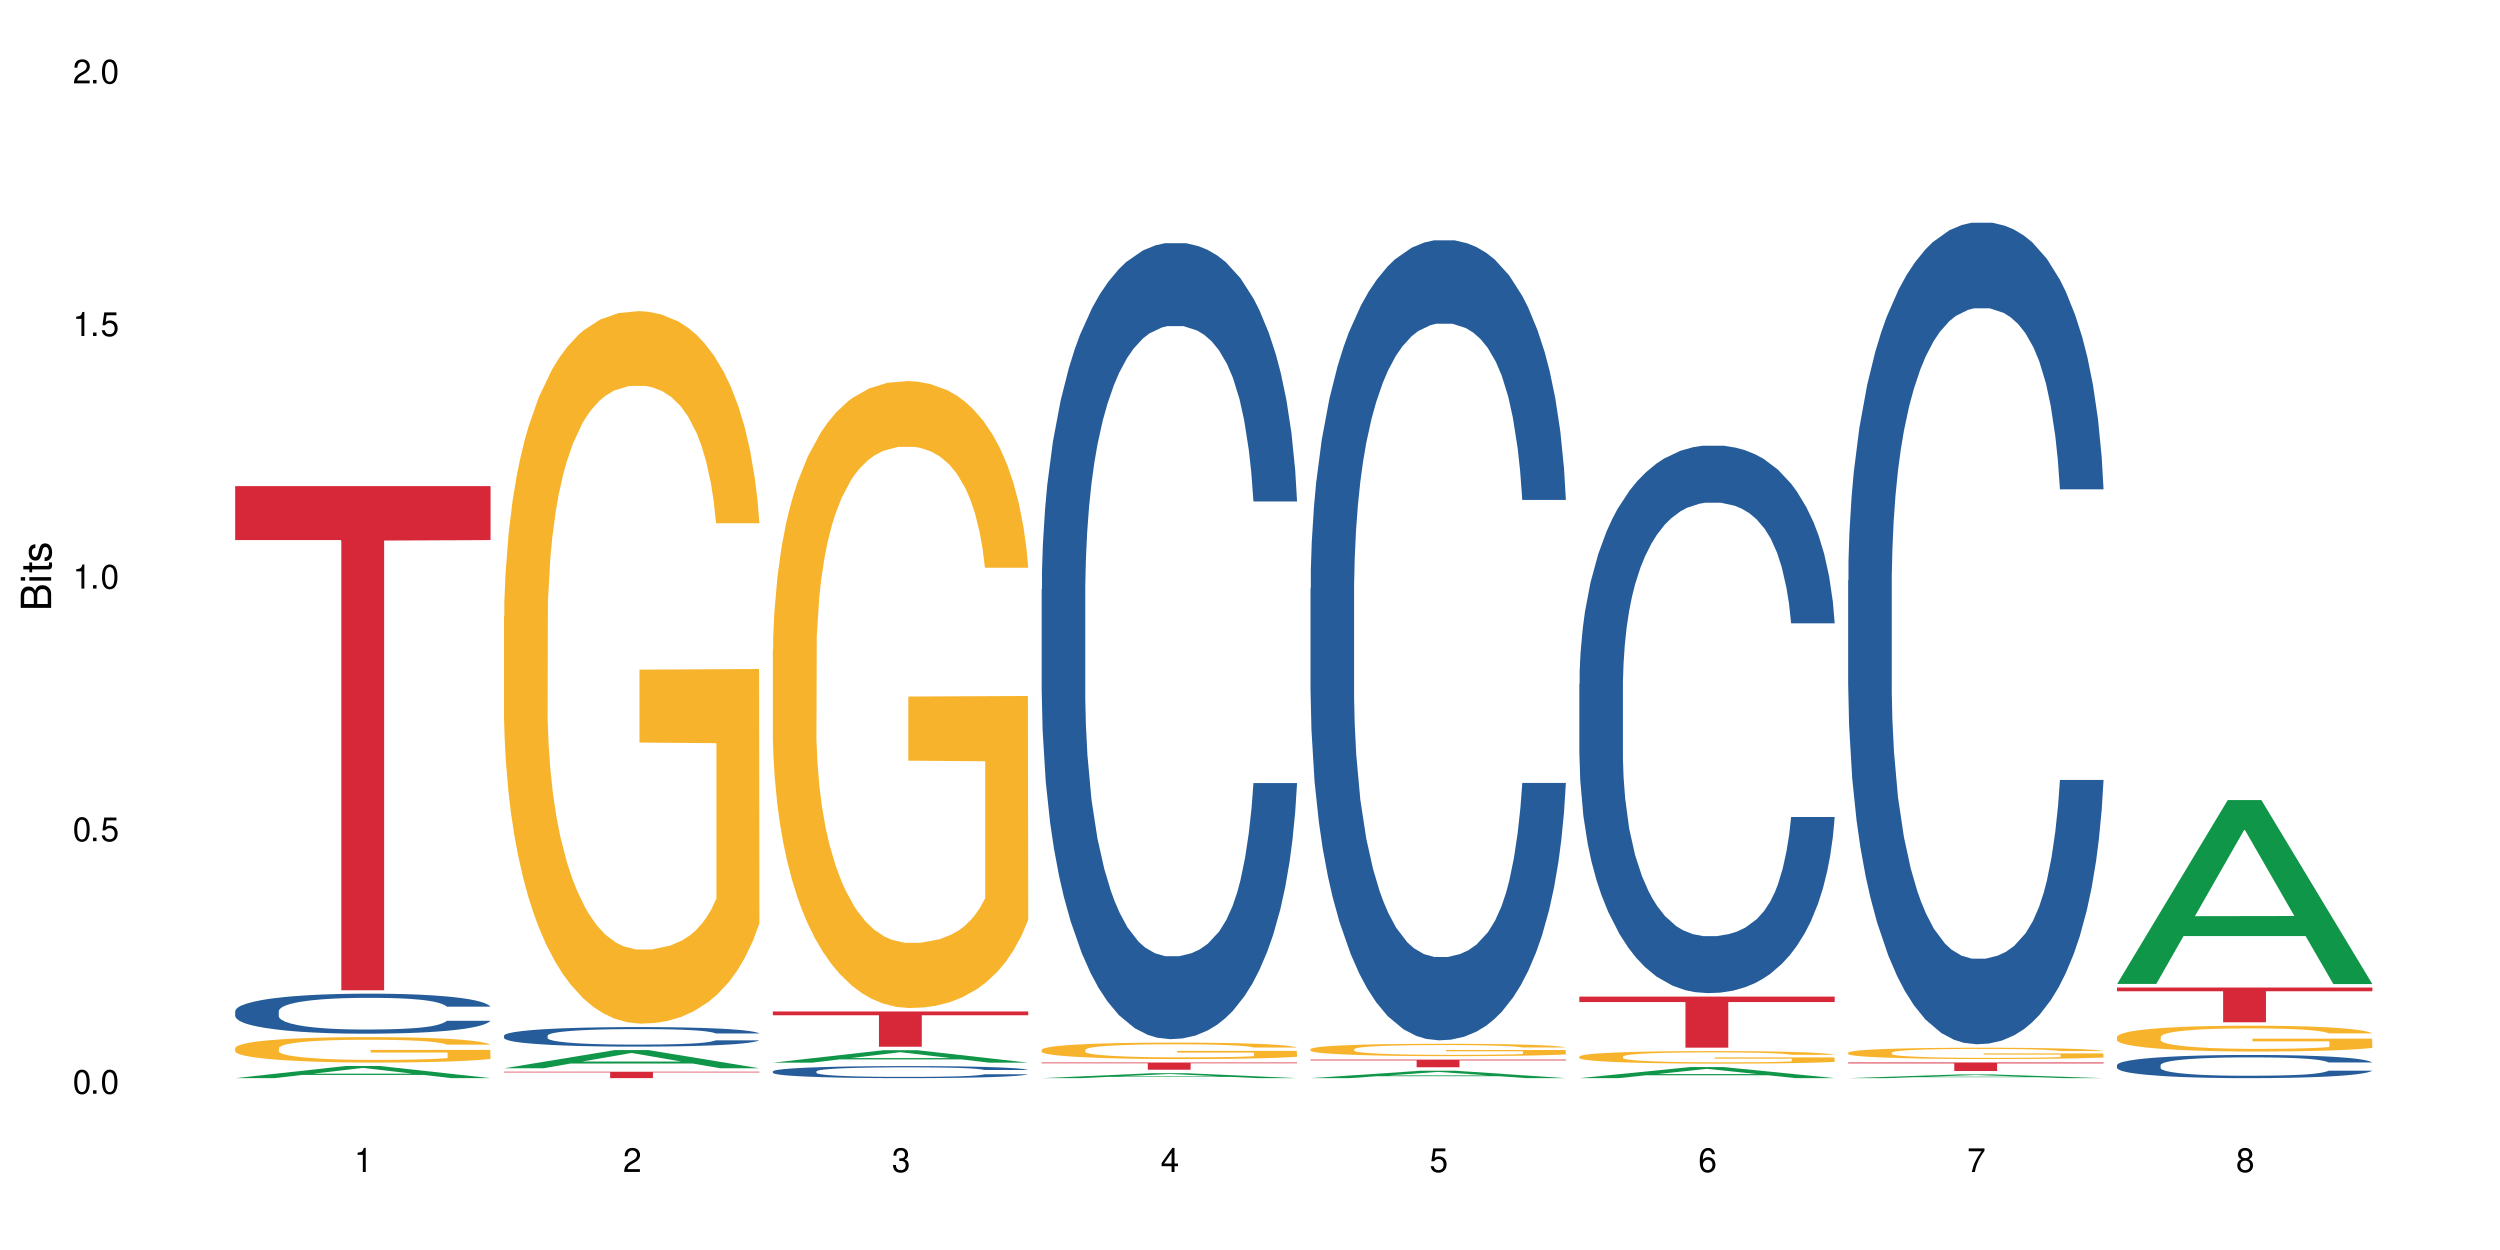 <?xml version="1.0" encoding="UTF-8"?>
<svg xmlns="http://www.w3.org/2000/svg" xmlns:xlink="http://www.w3.org/1999/xlink" width="720" height="360" viewBox="0 0 720 360">
<defs>
<g>
<g id="glyph-0-0">
</g>
<g id="glyph-0-1">
<path d="M 2.641 -6.938 C 2 -6.938 1.422 -6.656 1.078 -6.172 C 0.641 -5.562 0.406 -4.641 0.406 -3.359 C 0.406 -1.016 1.188 0.219 2.641 0.219 C 4.078 0.219 4.859 -1.016 4.859 -3.297 C 4.859 -4.641 4.656 -5.547 4.203 -6.172 C 3.844 -6.656 3.281 -6.938 2.641 -6.938 Z M 2.641 -6.188 C 3.547 -6.188 4 -5.25 4 -3.375 C 4 -1.406 3.562 -0.484 2.625 -0.484 C 1.734 -0.484 1.281 -1.438 1.281 -3.344 C 1.281 -5.25 1.734 -6.188 2.641 -6.188 Z M 2.641 -6.188 "/>
</g>
<g id="glyph-0-2">
<path d="M 1.828 -1 L 0.828 -1 L 0.828 0 L 1.828 0 Z M 1.828 -1 "/>
</g>
<g id="glyph-0-3">
<path d="M 4.562 -6.797 L 1.062 -6.797 L 0.547 -3.094 L 1.328 -3.094 C 1.719 -3.562 2.047 -3.734 2.578 -3.734 C 3.484 -3.734 4.062 -3.109 4.062 -2.094 C 4.062 -1.125 3.484 -0.531 2.578 -0.531 C 1.828 -0.531 1.375 -0.906 1.188 -1.672 L 0.328 -1.672 C 0.453 -1.109 0.547 -0.844 0.75 -0.594 C 1.125 -0.078 1.828 0.219 2.594 0.219 C 3.969 0.219 4.922 -0.781 4.922 -2.219 C 4.922 -3.562 4.031 -4.484 2.719 -4.484 C 2.25 -4.484 1.859 -4.359 1.469 -4.062 L 1.734 -5.969 L 4.562 -5.969 Z M 4.562 -6.797 "/>
</g>
<g id="glyph-0-4">
<path d="M 2.484 -4.938 L 2.484 0 L 3.328 0 L 3.328 -6.938 L 2.766 -6.938 C 2.469 -5.875 2.281 -5.734 0.984 -5.562 L 0.984 -4.938 Z M 2.484 -4.938 "/>
</g>
<g id="glyph-0-5">
<path d="M 4.859 -0.828 L 1.281 -0.828 C 1.359 -1.406 1.672 -1.781 2.5 -2.281 L 3.469 -2.828 C 4.406 -3.344 4.906 -4.062 4.906 -4.906 C 4.906 -5.484 4.672 -6.031 4.266 -6.406 C 3.859 -6.766 3.375 -6.938 2.719 -6.938 C 1.859 -6.938 1.219 -6.625 0.844 -6.031 C 0.609 -5.672 0.5 -5.234 0.484 -4.531 L 1.328 -4.531 C 1.359 -5.016 1.406 -5.281 1.531 -5.516 C 1.75 -5.938 2.188 -6.203 2.703 -6.203 C 3.469 -6.203 4.031 -5.641 4.031 -4.891 C 4.031 -4.344 3.719 -3.859 3.125 -3.516 L 2.234 -3 C 0.812 -2.172 0.406 -1.531 0.328 -0.016 L 4.859 -0.016 Z M 4.859 -0.828 "/>
</g>
<g id="glyph-0-6">
<path d="M 2.125 -3.188 L 2.578 -3.188 C 3.5 -3.188 3.984 -2.766 3.984 -1.922 C 3.984 -1.062 3.469 -0.531 2.594 -0.531 C 1.656 -0.531 1.203 -1 1.156 -2.016 L 0.312 -2.016 C 0.344 -1.453 0.438 -1.094 0.609 -0.781 C 0.953 -0.109 1.625 0.219 2.547 0.219 C 3.953 0.219 4.859 -0.625 4.859 -1.938 C 4.859 -2.828 4.516 -3.297 3.703 -3.594 C 4.344 -3.844 4.656 -4.328 4.656 -5.031 C 4.656 -6.219 3.875 -6.938 2.578 -6.938 C 1.203 -6.938 0.484 -6.172 0.453 -4.703 L 1.297 -4.703 C 1.312 -5.125 1.344 -5.359 1.453 -5.578 C 1.641 -5.969 2.062 -6.203 2.594 -6.203 C 3.344 -6.203 3.797 -5.75 3.797 -5 C 3.797 -4.516 3.609 -4.219 3.25 -4.047 C 3.016 -3.953 2.703 -3.922 2.125 -3.906 Z M 2.125 -3.188 "/>
</g>
<g id="glyph-0-7">
<path d="M 3.141 -1.672 L 3.141 0 L 3.984 0 L 3.984 -1.672 L 4.984 -1.672 L 4.984 -2.438 L 3.984 -2.438 L 3.984 -6.938 L 3.359 -6.938 L 0.266 -2.578 L 0.266 -1.672 Z M 3.141 -2.438 L 1 -2.438 L 3.141 -5.5 Z M 3.141 -2.438 "/>
</g>
<g id="glyph-0-8">
<path d="M 4.781 -5.125 C 4.609 -6.266 3.891 -6.938 2.844 -6.938 C 2.094 -6.938 1.422 -6.578 1.031 -5.953 C 0.594 -5.266 0.406 -4.422 0.406 -3.172 C 0.406 -2 0.578 -1.25 0.984 -0.641 C 1.359 -0.078 1.953 0.219 2.703 0.219 C 3.984 0.219 4.922 -0.75 4.922 -2.094 C 4.922 -3.375 4.062 -4.281 2.844 -4.281 C 2.172 -4.281 1.641 -4.031 1.281 -3.516 C 1.281 -5.234 1.828 -6.188 2.797 -6.188 C 3.391 -6.188 3.797 -5.797 3.938 -5.125 Z M 2.734 -3.531 C 3.547 -3.531 4.062 -2.953 4.062 -2.031 C 4.062 -1.156 3.484 -0.531 2.703 -0.531 C 1.922 -0.531 1.328 -1.188 1.328 -2.078 C 1.328 -2.938 1.906 -3.531 2.734 -3.531 Z M 2.734 -3.531 "/>
</g>
<g id="glyph-0-9">
<path d="M 4.984 -6.797 L 0.438 -6.797 L 0.438 -5.969 L 4.109 -5.969 C 2.5 -3.656 1.828 -2.234 1.328 0 L 2.219 0 C 2.594 -2.172 3.453 -4.047 4.984 -6.094 Z M 4.984 -6.797 "/>
</g>
<g id="glyph-0-10">
<path d="M 3.75 -3.656 C 4.469 -4.094 4.688 -4.438 4.688 -5.078 C 4.688 -6.172 3.844 -6.938 2.641 -6.938 C 1.438 -6.938 0.594 -6.172 0.594 -5.094 C 0.594 -4.438 0.812 -4.094 1.516 -3.656 C 0.734 -3.266 0.359 -2.703 0.359 -1.922 C 0.359 -0.656 1.281 0.219 2.641 0.219 C 3.984 0.219 4.922 -0.656 4.922 -1.922 C 4.922 -2.703 4.531 -3.266 3.75 -3.656 Z M 2.641 -6.188 C 3.359 -6.188 3.812 -5.75 3.812 -5.062 C 3.812 -4.406 3.344 -3.984 2.641 -3.984 C 1.922 -3.984 1.453 -4.406 1.453 -5.078 C 1.453 -5.75 1.922 -6.188 2.641 -6.188 Z M 2.641 -3.266 C 3.484 -3.266 4.062 -2.719 4.062 -1.906 C 4.062 -1.078 3.484 -0.531 2.625 -0.531 C 1.797 -0.531 1.219 -1.094 1.219 -1.906 C 1.219 -2.719 1.781 -3.266 2.641 -3.266 Z M 2.641 -3.266 "/>
</g>
<g id="glyph-1-0">
</g>
<g id="glyph-1-1">
<path d="M 0 -0.953 L 0 -4.891 C 0 -5.719 -0.234 -6.344 -0.734 -6.797 C -1.188 -7.234 -1.812 -7.469 -2.5 -7.469 C -3.547 -7.469 -4.188 -7 -4.625 -5.875 C -4.984 -6.688 -5.625 -7.094 -6.531 -7.094 C -7.172 -7.094 -7.734 -6.859 -8.141 -6.391 C -8.562 -5.922 -8.75 -5.344 -8.75 -4.5 L -8.75 -0.953 Z M -4.984 -2.062 L -7.766 -2.062 L -7.766 -4.219 C -7.766 -4.844 -7.688 -5.203 -7.453 -5.5 C -7.219 -5.812 -6.859 -5.969 -6.375 -5.969 C -5.891 -5.969 -5.531 -5.812 -5.297 -5.5 C -5.062 -5.203 -4.984 -4.844 -4.984 -4.219 Z M -0.984 -2.062 L -4 -2.062 L -4 -4.781 C -4 -5.766 -3.438 -6.359 -2.484 -6.359 C -1.547 -6.359 -0.984 -5.766 -0.984 -4.781 Z M -0.984 -2.062 "/>
</g>
<g id="glyph-1-2">
<path d="M -6.281 -1.797 L -6.281 -0.797 L 0 -0.797 L 0 -1.797 Z M -8.75 -1.797 L -8.75 -0.797 L -7.484 -0.797 L -7.484 -1.797 Z M -8.75 -1.797 "/>
</g>
<g id="glyph-1-3">
<path d="M -6.281 -3.047 L -6.281 -2.016 L -8.016 -2.016 L -8.016 -1.016 L -6.281 -1.016 L -6.281 -0.172 L -5.469 -0.172 L -5.469 -1.016 L -0.719 -1.016 C -0.078 -1.016 0.281 -1.453 0.281 -2.234 C 0.281 -2.5 0.25 -2.719 0.188 -3.047 L -0.641 -3.047 C -0.609 -2.906 -0.594 -2.766 -0.594 -2.562 C -0.594 -2.141 -0.719 -2.016 -1.156 -2.016 L -5.469 -2.016 L -5.469 -3.047 Z M -6.281 -3.047 "/>
</g>
<g id="glyph-1-4">
<path d="M -4.531 -5.25 C -5.766 -5.25 -6.469 -4.422 -6.469 -2.969 C -6.469 -1.516 -5.719 -0.562 -4.547 -0.562 C -3.562 -0.562 -3.094 -1.062 -2.734 -2.562 L -2.516 -3.484 C -2.344 -4.188 -2.094 -4.469 -1.641 -4.469 C -1.047 -4.469 -0.641 -3.875 -0.641 -3 C -0.641 -2.453 -0.797 -2 -1.062 -1.75 C -1.25 -1.594 -1.422 -1.531 -1.875 -1.469 L -1.875 -0.406 C -0.422 -0.453 0.281 -1.266 0.281 -2.922 C 0.281 -4.5 -0.5 -5.516 -1.719 -5.516 C -2.656 -5.516 -3.172 -4.984 -3.469 -3.734 L -3.703 -2.766 C -3.891 -1.953 -4.156 -1.609 -4.594 -1.609 C -5.188 -1.609 -5.547 -2.125 -5.547 -2.938 C -5.547 -3.75 -5.203 -4.172 -4.531 -4.203 Z M -4.531 -5.25 "/>
</g>
</g>
</defs>
<rect x="-72" y="-36" width="864" height="432" fill="rgb(100%, 100%, 100%)" fill-opacity="1"/>
<path fill-rule="nonzero" fill="rgb(6.275%, 58.824%, 28.235%)" fill-opacity="1" d="M 67.73 310.504 L 67.809 310.5 L 99.637 307 L 109.301 307 L 141.281 310.508 L 130.047 310.508 L 122.031 309.59 L 86.906 309.59 L 79.047 310.504 L 67.73 310.504 L 90.285 309.215 L 118.809 309.211 L 104.586 307.574 L 104.43 307.57 L 104.27 307.582 L 90.207 309.211 L 90.285 309.215 Z M 67.73 310.504 "/>
<path fill-rule="nonzero" fill="rgb(14.51%, 36.078%, 60%)" fill-opacity="1" d="M 67.73 291.195 L 67.82 291.184 L 67.82 290.93 L 68.09 290.531 L 68.719 290.027 L 69.344 289.68 L 70.961 289.059 L 73.203 288.457 L 75.535 287.992 L 77.238 287.719 L 78.766 287.508 L 82.262 287.121 L 84.504 286.922 L 86.926 286.742 L 89.887 286.562 L 92.039 286.457 L 96.883 286.289 L 100.469 286.215 L 103.25 286.184 L 109.262 286.184 L 112.848 286.227 L 115.449 286.277 L 118.32 286.363 L 120.742 286.457 L 124.957 286.688 L 128.727 286.984 L 130.43 287.152 L 133.121 287.477 L 135.184 287.793 L 136.617 288.066 L 138.234 288.457 L 139.668 288.93 L 140.746 289.469 L 141.281 289.922 L 128.727 289.922 L 128.098 289.5 L 127.379 289.172 L 126.035 288.742 L 124.688 288.438 L 122.805 288.129 L 121.102 287.93 L 118.77 287.73 L 116.707 287.605 L 114.555 287.508 L 112.488 287.445 L 108.543 287.383 L 103.969 287.383 L 102.266 287.406 L 98.766 287.488 L 96.883 287.562 L 94.191 287.711 L 92.309 287.848 L 90.066 288.059 L 88.539 288.234 L 86.656 288.508 L 85.312 288.75 L 83.785 289.098 L 82.891 289.363 L 82.082 289.656 L 81.363 290.004 L 80.828 290.371 L 80.469 290.762 L 80.289 291.141 L 80.289 292.773 L 80.469 293.152 L 80.918 293.594 L 82.082 294.234 L 83.785 294.793 L 85.762 295.234 L 87.645 295.551 L 88.719 295.699 L 90.156 295.867 L 92.398 296.078 L 95.629 296.289 L 97.512 296.371 L 100.383 296.457 L 103.34 296.5 L 107.289 296.5 L 110.785 296.457 L 113.117 296.402 L 115.539 296.32 L 118.859 296.141 L 120.922 295.973 L 122.715 295.773 L 124.062 295.574 L 124.957 295.402 L 126.305 295.078 L 127.379 294.719 L 128.188 294.352 L 128.727 293.992 L 141.281 293.992 L 140.746 294.414 L 139.938 294.824 L 139.129 295.129 L 137.875 295.5 L 136.441 295.824 L 134.375 296.195 L 132.672 296.438 L 130.43 296.699 L 128.367 296.898 L 126.125 297.078 L 122.805 297.289 L 120.652 297.395 L 118.32 297.488 L 115.539 297.574 L 112.043 297.645 L 108.273 297.688 L 104.777 297.699 L 101.008 297.68 L 98.227 297.637 L 94.551 297.543 L 89.977 297.352 L 86.656 297.152 L 84.055 296.953 L 81.812 296.742 L 79.301 296.457 L 76.074 295.992 L 74.098 295.637 L 72.754 295.34 L 71.23 294.93 L 70.152 294.562 L 68.898 293.973 L 68 293.227 L 67.73 292.645 Z M 67.73 291.195 "/>
<path fill-rule="nonzero" fill="rgb(96.863%, 70.196%, 16.863%)" fill-opacity="1" d="M 67.73 301.824 L 67.82 301.816 L 67.82 301.684 L 68.18 301.383 L 69.078 300.969 L 70.242 300.629 L 71.5 300.359 L 72.305 300.219 L 73.652 300.02 L 74.816 299.871 L 77.777 299.57 L 81.543 299.289 L 83.609 299.168 L 85.941 299.055 L 89.258 298.93 L 90.785 298.883 L 95.449 298.773 L 100.738 298.707 L 106.57 298.688 L 109.262 298.695 L 112.938 298.723 L 117.961 298.797 L 120.832 298.863 L 123.074 298.93 L 125.406 299.016 L 128.277 299.148 L 130.969 299.309 L 133.121 299.473 L 135.273 299.672 L 137.066 299.887 L 138.594 300.121 L 139.938 300.402 L 140.746 300.633 L 141.281 300.867 L 128.816 300.867 L 128.098 300.633 L 127.289 300.453 L 125.945 300.234 L 124.598 300.074 L 123.254 299.945 L 120.742 299.773 L 118.59 299.664 L 115.898 299.57 L 113.297 299.512 L 110.336 299.473 L 108.543 299.457 L 103.789 299.457 L 99.484 299.504 L 96.973 299.559 L 95.18 299.609 L 92.668 299.711 L 91.141 299.793 L 90.246 299.844 L 87.555 300.051 L 85.762 300.238 L 84.773 300.367 L 83.52 300.566 L 82.621 300.75 L 81.633 301.016 L 81.098 301.215 L 80.379 301.672 L 80.289 302.875 L 80.559 303.129 L 81.098 303.402 L 81.812 303.645 L 82.891 303.898 L 83.965 304.094 L 85.852 304.352 L 87.465 304.527 L 88.719 304.641 L 91.141 304.82 L 92.129 304.883 L 94.461 305 L 96.883 305.094 L 99.844 305.176 L 102.086 305.215 L 105.672 305.25 L 110.246 305.25 L 115.629 305.207 L 119.039 305.156 L 121.371 305.102 L 122.895 305.055 L 124.777 304.98 L 126.125 304.914 L 127.379 304.84 L 128.906 304.727 L 128.906 303.129 L 106.75 303.121 L 106.75 302.375 L 141.195 302.367 L 141.281 304.98 L 139.398 305.16 L 137.066 305.336 L 134.824 305.469 L 132.492 305.582 L 129.176 305.711 L 126.484 305.789 L 122.355 305.883 L 118.59 305.945 L 114.645 305.984 L 111.145 306.004 L 107.02 306.012 L 103.34 306 L 99.395 305.957 L 96.254 305.906 L 93.383 305.836 L 90.516 305.75 L 86.926 305.609 L 84.594 305.496 L 82.172 305.355 L 79.75 305.188 L 77.598 305.008 L 76.164 304.867 L 74.727 304.707 L 73.203 304.508 L 71.766 304.281 L 70.691 304.07 L 69.703 303.84 L 68.988 303.617 L 68.27 303.316 L 67.91 303.074 L 67.73 302.867 Z M 67.73 301.824 "/>
<path fill-rule="nonzero" fill="rgb(83.922%, 15.686%, 22.353%)" fill-opacity="1" d="M 67.73 140 L 141.281 140 L 141.281 155.543 L 110.629 155.68 L 110.629 285.195 L 98.297 285.195 L 98.297 155.816 L 98.117 155.543 L 67.73 155.543 Z M 67.73 140 "/>
<path fill-rule="nonzero" fill="rgb(6.275%, 58.824%, 28.235%)" fill-opacity="1" d="M 145.156 307.664 L 145.234 307.66 L 177.059 302.418 L 186.723 302.418 L 218.707 307.668 L 207.469 307.668 L 199.453 306.297 L 164.328 306.297 L 156.469 307.664 L 145.156 307.664 L 167.707 305.73 L 196.23 305.727 L 182.008 303.277 L 181.852 303.27 L 181.695 303.285 L 167.629 305.727 L 167.707 305.73 Z M 145.156 307.664 "/>
<path fill-rule="nonzero" fill="rgb(14.51%, 36.078%, 60%)" fill-opacity="1" d="M 145.156 298.25 L 145.242 298.246 L 145.242 298.121 L 145.512 297.926 L 146.141 297.68 L 146.77 297.508 L 148.383 297.207 L 150.625 296.914 L 152.957 296.688 L 154.664 296.555 L 156.188 296.449 L 159.684 296.262 L 161.93 296.16 L 164.352 296.074 L 167.309 295.988 L 169.461 295.938 L 174.305 295.852 L 177.895 295.816 L 180.676 295.801 L 186.684 295.801 L 190.273 295.824 L 192.875 295.848 L 195.742 295.891 L 198.164 295.938 L 202.383 296.051 L 206.148 296.191 L 207.852 296.273 L 210.543 296.434 L 212.605 296.59 L 214.043 296.723 L 215.656 296.914 L 217.094 297.145 L 218.168 297.406 L 218.707 297.629 L 206.148 297.629 L 205.52 297.422 L 204.805 297.262 L 203.457 297.051 L 202.113 296.902 L 200.23 296.754 L 198.523 296.656 L 196.191 296.559 L 194.129 296.496 L 191.977 296.449 L 189.914 296.418 L 185.969 296.387 L 181.391 296.387 L 179.688 296.398 L 176.191 296.441 L 174.305 296.477 L 171.613 296.547 L 169.73 296.613 L 167.488 296.719 L 165.965 296.805 L 164.082 296.938 L 162.734 297.059 L 161.211 297.227 L 160.312 297.355 L 159.508 297.5 L 158.789 297.668 L 158.25 297.848 L 157.891 298.039 L 157.711 298.223 L 157.711 299.023 L 157.891 299.207 L 158.34 299.422 L 159.508 299.738 L 161.211 300.008 L 163.184 300.227 L 165.066 300.379 L 166.145 300.453 L 167.578 300.535 L 169.82 300.637 L 173.051 300.738 L 174.934 300.781 L 177.805 300.82 L 180.766 300.844 L 184.711 300.844 L 188.211 300.82 L 190.543 300.797 L 192.965 300.754 L 196.281 300.668 L 198.344 300.586 L 200.141 300.488 L 201.484 300.391 L 202.383 300.309 L 203.727 300.148 L 204.805 299.973 L 205.609 299.793 L 206.148 299.617 L 218.707 299.617 L 218.168 299.824 L 217.359 300.023 L 216.555 300.176 L 215.297 300.355 L 213.863 300.512 L 211.801 300.695 L 210.094 300.812 L 207.852 300.941 L 205.789 301.039 L 203.547 301.125 L 200.23 301.227 L 198.074 301.281 L 195.742 301.324 L 192.965 301.367 L 189.465 301.402 L 185.699 301.426 L 182.199 301.43 L 178.434 301.418 L 175.652 301.398 L 171.973 301.352 L 167.398 301.258 L 164.082 301.16 L 161.48 301.062 L 159.238 300.961 L 156.727 300.82 L 153.496 300.598 L 151.523 300.422 L 150.176 300.277 L 148.652 300.078 L 147.574 299.895 L 146.32 299.609 L 145.422 299.242 L 145.156 298.961 Z M 145.156 298.25 "/>
<path fill-rule="nonzero" fill="rgb(96.863%, 70.196%, 16.863%)" fill-opacity="1" d="M 145.156 177.492 L 145.242 177.305 L 145.242 173.559 L 145.602 165.125 L 146.5 153.504 L 147.664 143.945 L 148.922 136.449 L 149.73 132.516 L 151.074 126.891 L 152.242 122.77 L 155.199 114.336 L 158.969 106.465 L 161.031 103.09 L 163.363 99.902 L 166.684 96.344 L 168.207 95.031 L 172.871 92.031 L 178.164 90.16 L 183.992 89.598 L 186.684 89.785 L 190.363 90.535 L 195.387 92.594 L 198.254 94.469 L 200.496 96.344 L 202.828 98.781 L 205.699 102.527 L 208.391 107.027 L 210.543 111.523 L 212.695 117.145 L 214.492 123.145 L 216.016 129.703 L 217.359 137.574 L 218.168 144.133 L 218.707 150.691 L 206.238 150.691 L 205.52 144.133 L 204.715 139.074 L 203.367 132.891 L 202.023 128.391 L 200.676 124.828 L 198.164 119.957 L 196.012 116.957 L 193.32 114.336 L 190.723 112.648 L 187.762 111.523 L 185.969 111.148 L 181.211 111.148 L 176.906 112.461 L 174.395 113.961 L 172.602 115.461 L 170.09 118.27 L 168.566 120.52 L 167.668 122.02 L 164.977 127.828 L 163.184 133.074 L 162.195 136.637 L 160.941 142.258 L 160.043 147.32 L 159.059 154.816 L 158.52 160.438 L 157.801 173.184 L 157.711 206.918 L 157.98 214.039 L 158.52 221.723 L 159.238 228.469 L 160.312 235.59 L 161.391 241.027 L 163.273 248.336 L 164.887 253.207 L 166.145 256.395 L 168.566 261.453 L 169.551 263.141 L 171.883 266.512 L 174.305 269.137 L 177.266 271.387 L 179.508 272.512 L 183.098 273.449 L 187.672 273.449 L 193.055 272.324 L 196.461 270.824 L 198.793 269.324 L 200.32 268.012 L 202.203 265.953 L 203.547 264.078 L 204.805 262.016 L 206.328 258.828 L 206.328 214.039 L 184.172 213.852 L 184.172 192.859 L 218.617 192.672 L 218.707 265.953 L 216.824 271.012 L 214.492 275.883 L 212.25 279.633 L 209.918 282.816 L 206.598 286.379 L 203.906 288.629 L 199.781 291.25 L 196.012 292.938 L 192.066 294.062 L 188.566 294.625 L 184.441 294.812 L 180.766 294.438 L 176.816 293.312 L 173.68 291.812 L 170.809 289.941 L 167.938 287.504 L 164.352 283.566 L 162.016 280.383 L 159.594 276.445 L 157.172 271.762 L 155.02 266.699 L 153.586 262.766 L 152.152 258.266 L 150.625 252.645 L 149.191 246.273 L 148.113 240.465 L 147.129 233.902 L 146.41 227.719 L 145.691 219.285 L 145.332 212.539 L 145.156 206.73 Z M 145.156 177.492 "/>
<path fill-rule="nonzero" fill="rgb(83.922%, 15.686%, 22.353%)" fill-opacity="1" d="M 145.156 308.66 L 218.707 308.66 L 218.707 308.855 L 188.051 308.859 L 188.051 310.508 L 175.719 310.508 L 175.719 308.859 L 175.539 308.855 L 145.156 308.855 Z M 145.156 308.66 "/>
<path fill-rule="nonzero" fill="rgb(6.275%, 58.824%, 28.235%)" fill-opacity="1" d="M 222.578 306.043 L 222.656 306.039 L 254.48 302.457 L 264.148 302.457 L 296.129 306.047 L 284.895 306.047 L 276.879 305.109 L 241.75 305.109 L 233.895 306.043 L 222.578 306.043 L 245.129 304.723 L 273.656 304.719 L 259.434 303.043 L 259.273 303.039 L 259.117 303.051 L 245.051 304.719 L 245.129 304.723 Z M 222.578 306.043 "/>
<path fill-rule="nonzero" fill="rgb(14.51%, 36.078%, 60%)" fill-opacity="1" d="M 222.578 308.547 L 222.668 308.543 L 222.668 308.465 L 222.938 308.344 L 223.562 308.191 L 224.191 308.09 L 225.809 307.902 L 228.051 307.719 L 230.383 307.582 L 232.086 307.496 L 233.609 307.434 L 237.109 307.316 L 239.352 307.258 L 241.773 307.203 L 244.734 307.148 L 246.887 307.117 L 251.73 307.066 L 255.316 307.043 L 258.098 307.035 L 264.109 307.035 L 267.695 307.047 L 270.297 307.062 L 273.168 307.09 L 275.59 307.117 L 279.805 307.188 L 283.57 307.277 L 285.277 307.328 L 287.969 307.426 L 290.031 307.52 L 291.465 307.602 L 293.082 307.719 L 294.516 307.863 L 295.59 308.023 L 296.129 308.16 L 283.57 308.16 L 282.945 308.035 L 282.227 307.938 L 280.883 307.805 L 279.535 307.715 L 277.652 307.621 L 275.949 307.562 L 273.617 307.5 L 271.551 307.461 L 269.398 307.434 L 267.336 307.414 L 263.391 307.395 L 258.816 307.395 L 257.109 307.402 L 253.613 307.43 L 251.73 307.449 L 249.039 307.496 L 247.156 307.535 L 244.914 307.598 L 243.387 307.652 L 241.504 307.734 L 240.16 307.809 L 238.633 307.914 L 237.738 307.992 L 236.93 308.082 L 236.211 308.188 L 235.672 308.297 L 235.316 308.414 L 235.137 308.531 L 235.137 309.02 L 235.316 309.137 L 235.762 309.27 L 236.93 309.461 L 238.633 309.629 L 240.605 309.766 L 242.492 309.859 L 243.566 309.902 L 245.004 309.953 L 247.246 310.02 L 250.473 310.082 L 252.355 310.105 L 255.227 310.133 L 258.188 310.145 L 262.133 310.145 L 265.633 310.133 L 267.965 310.117 L 270.387 310.09 L 273.707 310.039 L 275.77 309.988 L 277.562 309.926 L 278.906 309.867 L 279.805 309.816 L 281.148 309.715 L 282.227 309.609 L 283.035 309.496 L 283.57 309.391 L 296.129 309.391 L 295.59 309.516 L 294.785 309.641 L 293.977 309.734 L 292.723 309.844 L 291.285 309.941 L 289.223 310.055 L 287.52 310.125 L 285.277 310.207 L 283.215 310.266 L 280.973 310.32 L 277.652 310.383 L 275.5 310.414 L 273.168 310.445 L 270.387 310.469 L 266.887 310.492 L 263.121 310.504 L 259.621 310.508 L 255.855 310.5 L 253.074 310.488 L 249.398 310.461 L 244.824 310.402 L 241.504 310.344 L 238.902 310.281 L 236.66 310.219 L 234.148 310.133 L 230.918 309.992 L 228.945 309.887 L 227.602 309.797 L 226.074 309.672 L 225 309.562 L 223.742 309.383 L 222.848 309.156 L 222.578 308.984 Z M 222.578 308.547 "/>
<path fill-rule="nonzero" fill="rgb(96.863%, 70.196%, 16.863%)" fill-opacity="1" d="M 222.578 187.082 L 222.668 186.918 L 222.668 183.621 L 223.027 176.199 L 223.922 165.973 L 225.09 157.562 L 226.344 150.969 L 227.152 147.504 L 228.496 142.555 L 229.664 138.93 L 232.625 131.508 L 236.391 124.582 L 238.453 121.613 L 240.785 118.809 L 244.105 115.676 L 245.629 114.52 L 250.293 111.883 L 255.586 110.234 L 261.418 109.738 L 264.109 109.902 L 267.785 110.562 L 272.809 112.375 L 275.68 114.027 L 277.922 115.676 L 280.254 117.82 L 283.125 121.117 L 285.816 125.074 L 287.969 129.031 L 290.121 133.98 L 291.914 139.258 L 293.438 145.031 L 294.785 151.957 L 295.59 157.73 L 296.129 163.5 L 283.66 163.5 L 282.945 157.73 L 282.137 153.277 L 280.793 147.832 L 279.445 143.875 L 278.102 140.742 L 275.59 136.453 L 273.438 133.816 L 270.746 131.508 L 268.145 130.023 L 265.184 129.031 L 263.391 128.703 L 258.637 128.703 L 254.332 129.859 L 251.82 131.176 L 250.023 132.496 L 247.512 134.969 L 245.988 136.949 L 245.094 138.27 L 242.402 143.383 L 240.605 148 L 239.621 151.133 L 238.363 156.078 L 237.469 160.531 L 236.48 167.129 L 235.941 172.078 L 235.227 183.289 L 235.137 212.977 L 235.406 219.242 L 235.941 226.004 L 236.66 231.941 L 237.738 238.207 L 238.812 242.988 L 240.695 249.422 L 242.312 253.711 L 243.566 256.512 L 245.988 260.965 L 246.977 262.449 L 249.309 265.418 L 251.73 267.727 L 254.691 269.707 L 256.934 270.695 L 260.52 271.52 L 265.094 271.52 L 270.477 270.531 L 273.887 269.211 L 276.219 267.891 L 277.742 266.738 L 279.625 264.926 L 280.973 263.273 L 282.227 261.461 L 283.75 258.656 L 283.75 219.242 L 261.598 219.078 L 261.598 200.605 L 296.039 200.441 L 296.129 264.926 L 294.246 269.375 L 291.914 273.664 L 289.672 276.965 L 287.34 279.766 L 284.02 282.898 L 281.328 284.879 L 277.203 287.188 L 273.438 288.672 L 269.488 289.66 L 265.992 290.156 L 261.867 290.32 L 258.188 289.992 L 254.242 289 L 251.102 287.684 L 248.23 286.035 L 245.359 283.891 L 241.773 280.426 L 239.441 277.621 L 237.02 274.16 L 234.598 270.035 L 232.445 265.582 L 231.008 262.121 L 229.574 258.164 L 228.051 253.215 L 226.613 247.609 L 225.539 242.496 L 224.551 236.723 L 223.832 231.281 L 223.117 223.859 L 222.758 217.922 L 222.578 212.812 Z M 222.578 187.082 "/>
<path fill-rule="nonzero" fill="rgb(83.922%, 15.686%, 22.353%)" fill-opacity="1" d="M 222.578 291.309 L 296.129 291.309 L 296.129 292.398 L 265.477 292.406 L 265.477 301.469 L 253.141 301.469 L 253.141 292.418 L 252.965 292.398 L 222.578 292.398 Z M 222.578 291.309 "/>
<path fill-rule="nonzero" fill="rgb(6.275%, 58.824%, 28.235%)" fill-opacity="1" d="M 300 310.504 L 300.078 310.504 L 331.906 309.074 L 341.57 309.074 L 373.555 310.508 L 362.316 310.508 L 354.301 310.133 L 319.176 310.133 L 311.316 310.504 L 300 310.504 L 322.555 309.977 L 351.078 309.977 L 336.855 309.309 L 336.699 309.305 L 336.543 309.309 L 322.477 309.977 L 322.555 309.977 Z M 300 310.504 "/>
<path fill-rule="nonzero" fill="rgb(14.51%, 36.078%, 60%)" fill-opacity="1" d="M 300 169.781 L 300.09 169.57 L 300.09 164.543 L 300.359 156.578 L 300.988 146.52 L 301.617 139.605 L 303.23 127.242 L 305.473 115.297 L 307.805 106.078 L 309.508 100.629 L 311.035 96.438 L 314.531 88.684 L 316.773 84.703 L 319.195 81.141 L 322.156 77.578 L 324.309 75.484 L 329.152 72.129 L 332.742 70.664 L 335.52 70.035 L 341.531 70.035 L 345.117 70.875 L 347.719 71.922 L 350.59 73.598 L 353.012 75.484 L 357.227 80.094 L 360.996 85.961 L 362.699 89.312 L 365.391 95.809 L 367.453 102.098 L 368.891 107.543 L 370.504 115.297 L 371.938 124.727 L 373.016 135.414 L 373.555 144.426 L 360.996 144.426 L 360.367 136.043 L 359.648 129.547 L 358.305 120.957 L 356.961 114.879 L 355.074 108.801 L 353.371 104.82 L 351.039 100.84 L 348.977 98.324 L 346.824 96.438 L 344.762 95.18 L 340.812 93.922 L 336.238 93.922 L 334.535 94.344 L 331.035 96.02 L 329.152 97.484 L 326.461 100.418 L 324.578 103.145 L 322.336 107.336 L 320.812 110.898 L 318.926 116.344 L 317.582 121.164 L 316.059 128.078 L 315.16 133.32 L 314.352 139.188 L 313.637 146.102 L 313.098 153.434 L 312.738 161.188 L 312.559 168.73 L 312.559 201.211 L 312.738 208.758 L 313.188 217.559 L 314.352 230.34 L 316.059 241.445 L 318.031 250.246 L 319.914 256.531 L 320.992 259.465 L 322.426 262.82 L 324.668 267.012 L 327.898 271.203 L 329.781 272.879 L 332.652 274.555 L 335.609 275.391 L 339.559 275.391 L 343.055 274.555 L 345.387 273.508 L 347.809 271.832 L 351.129 268.27 L 353.191 264.914 L 354.984 260.934 L 356.332 256.953 L 357.227 253.598 L 358.574 247.102 L 359.648 239.98 L 360.457 232.645 L 360.996 225.52 L 373.555 225.52 L 373.016 233.902 L 372.207 242.074 L 371.402 248.152 L 370.145 255.484 L 368.711 261.98 L 366.645 269.316 L 364.941 274.137 L 362.699 279.375 L 360.637 283.355 L 358.395 286.918 L 355.074 291.109 L 352.922 293.203 L 350.59 295.09 L 347.809 296.766 L 344.312 298.234 L 340.543 299.07 L 337.047 299.281 L 333.277 298.863 L 330.5 298.023 L 326.82 296.137 L 322.246 292.367 L 318.926 288.383 L 316.324 284.402 L 314.082 280.211 L 311.57 274.555 L 308.344 265.336 L 306.371 258.211 L 305.023 252.344 L 303.5 244.168 L 302.422 236.836 L 301.168 225.102 L 300.27 210.223 L 300 198.699 Z M 300 169.781 "/>
<path fill-rule="nonzero" fill="rgb(96.863%, 70.196%, 16.863%)" fill-opacity="1" d="M 300 302.301 L 300.09 302.297 L 300.09 302.211 L 300.449 302.016 L 301.348 301.746 L 302.512 301.527 L 303.77 301.352 L 304.574 301.262 L 305.922 301.133 L 307.086 301.035 L 310.047 300.844 L 313.816 300.66 L 315.879 300.582 L 318.211 300.508 L 321.527 300.426 L 323.055 300.395 L 327.719 300.328 L 333.012 300.285 L 338.84 300.27 L 341.531 300.273 L 345.207 300.293 L 350.23 300.34 L 353.102 300.383 L 355.344 300.426 L 357.676 300.484 L 360.547 300.57 L 363.238 300.672 L 365.391 300.777 L 367.543 300.906 L 369.336 301.047 L 370.863 301.199 L 372.207 301.379 L 373.016 301.531 L 373.555 301.684 L 361.086 301.684 L 360.367 301.531 L 359.559 301.414 L 358.215 301.27 L 356.871 301.168 L 355.523 301.086 L 353.012 300.973 L 350.859 300.902 L 348.168 300.844 L 345.566 300.805 L 342.609 300.777 L 340.812 300.77 L 336.059 300.77 L 331.754 300.797 L 329.242 300.832 L 327.449 300.867 L 324.938 300.934 L 323.414 300.984 L 322.516 301.02 L 319.824 301.152 L 318.031 301.273 L 317.043 301.359 L 315.789 301.488 L 314.891 301.605 L 313.902 301.777 L 313.367 301.906 L 312.648 302.203 L 312.559 302.98 L 312.828 303.145 L 313.367 303.324 L 314.082 303.48 L 315.16 303.645 L 316.234 303.77 L 318.121 303.938 L 319.734 304.051 L 320.992 304.125 L 323.414 304.242 L 324.398 304.281 L 326.73 304.359 L 329.152 304.422 L 332.113 304.473 L 334.355 304.496 L 337.941 304.52 L 342.52 304.52 L 347.898 304.492 L 351.309 304.457 L 353.641 304.426 L 355.164 304.395 L 357.047 304.348 L 358.395 304.305 L 359.648 304.254 L 361.176 304.184 L 361.176 303.145 L 339.02 303.141 L 339.02 302.656 L 373.465 302.652 L 373.555 304.348 L 371.668 304.465 L 369.336 304.574 L 367.094 304.664 L 364.762 304.734 L 361.445 304.82 L 358.754 304.871 L 354.629 304.93 L 350.859 304.969 L 346.914 304.996 L 343.414 305.008 L 339.289 305.012 L 335.609 305.004 L 331.664 304.98 L 328.523 304.945 L 325.656 304.902 L 322.785 304.844 L 319.195 304.754 L 316.863 304.68 L 314.441 304.59 L 312.02 304.48 L 309.867 304.363 L 308.434 304.273 L 306.996 304.168 L 305.473 304.039 L 304.039 303.891 L 302.961 303.758 L 301.973 303.605 L 301.258 303.461 L 300.539 303.27 L 300.18 303.113 L 300 302.977 Z M 300 302.301 "/>
<path fill-rule="nonzero" fill="rgb(83.922%, 15.686%, 22.353%)" fill-opacity="1" d="M 300 306.004 L 373.555 306.004 L 373.555 306.227 L 342.898 306.227 L 342.898 308.086 L 330.566 308.086 L 330.566 306.23 L 330.387 306.227 L 300 306.227 Z M 300 306.004 "/>
<path fill-rule="nonzero" fill="rgb(6.275%, 58.824%, 28.235%)" fill-opacity="1" d="M 377.426 310.504 L 377.504 310.504 L 409.328 308.363 L 418.992 308.363 L 450.977 310.508 L 439.738 310.508 L 431.723 309.949 L 396.598 309.949 L 388.738 310.504 L 377.426 310.504 L 399.977 309.715 L 428.504 309.715 L 414.277 308.715 L 414.121 308.711 L 413.965 308.719 L 399.898 309.715 L 399.977 309.715 Z M 377.426 310.504 "/>
<path fill-rule="nonzero" fill="rgb(14.51%, 36.078%, 60%)" fill-opacity="1" d="M 377.426 169.465 L 377.516 169.258 L 377.516 164.203 L 377.781 156.199 L 378.41 146.09 L 379.039 139.141 L 380.652 126.715 L 382.895 114.711 L 385.227 105.441 L 386.934 99.969 L 388.457 95.754 L 391.957 87.965 L 394.199 83.961 L 396.621 80.383 L 399.578 76.801 L 401.734 74.695 L 406.574 71.324 L 410.164 69.852 L 412.945 69.219 L 418.953 69.219 L 422.543 70.062 L 425.145 71.113 L 428.016 72.801 L 430.438 74.695 L 434.652 79.328 L 438.418 85.227 L 440.125 88.594 L 442.812 95.125 L 444.879 101.441 L 446.312 106.918 L 447.926 114.711 L 449.363 124.188 L 450.438 134.93 L 450.977 143.984 L 438.418 143.984 L 437.789 135.559 L 437.074 129.031 L 435.727 120.395 L 434.383 114.289 L 432.5 108.18 L 430.793 104.18 L 428.461 100.18 L 426.398 97.652 L 424.246 95.754 L 422.184 94.492 L 418.238 93.227 L 413.664 93.227 L 411.957 93.648 L 408.461 95.336 L 406.574 96.809 L 403.887 99.758 L 402 102.496 L 399.758 106.707 L 398.234 110.289 L 396.352 115.762 L 395.004 120.605 L 393.48 127.559 L 392.582 132.82 L 391.777 138.719 L 391.059 145.668 L 390.52 153.039 L 390.16 160.832 L 389.98 168.414 L 389.98 201.059 L 390.16 208.641 L 390.609 217.484 L 391.777 230.332 L 393.48 241.492 L 395.453 250.34 L 397.336 256.656 L 398.414 259.605 L 399.848 262.977 L 402.09 267.188 L 405.32 271.398 L 407.203 273.082 L 410.074 274.77 L 413.035 275.609 L 416.98 275.609 L 420.48 274.77 L 422.812 273.715 L 425.234 272.031 L 428.551 268.449 L 430.613 265.082 L 432.41 261.078 L 433.754 257.078 L 434.652 253.707 L 435.996 247.18 L 437.074 240.02 L 437.879 232.648 L 438.418 225.488 L 450.977 225.488 L 450.438 233.91 L 449.633 242.125 L 448.824 248.23 L 447.566 255.602 L 446.133 262.133 L 444.07 269.504 L 442.367 274.348 L 440.125 279.613 L 438.059 283.613 L 435.816 287.195 L 432.5 291.406 L 430.348 293.512 L 428.016 295.406 L 425.234 297.094 L 421.734 298.566 L 417.969 299.41 L 414.469 299.621 L 410.703 299.199 L 407.922 298.355 L 404.242 296.461 L 399.668 292.668 L 396.352 288.668 L 393.75 284.668 L 391.508 280.453 L 388.996 274.77 L 385.766 265.5 L 383.793 258.34 L 382.449 252.445 L 380.922 244.23 L 379.848 236.859 L 378.59 225.066 L 377.695 210.113 L 377.426 198.531 Z M 377.426 169.465 "/>
<path fill-rule="nonzero" fill="rgb(96.863%, 70.196%, 16.863%)" fill-opacity="1" d="M 377.426 302.137 L 377.516 302.133 L 377.516 302.066 L 377.871 301.922 L 378.77 301.719 L 379.938 301.555 L 381.191 301.422 L 382 301.355 L 383.344 301.258 L 384.512 301.184 L 387.469 301.039 L 391.238 300.902 L 393.301 300.844 L 395.633 300.789 L 398.953 300.727 L 400.477 300.703 L 405.141 300.652 L 410.434 300.617 L 416.262 300.609 L 418.953 300.613 L 422.633 300.625 L 427.656 300.66 L 430.527 300.695 L 432.77 300.727 L 435.102 300.77 L 437.969 300.832 L 440.66 300.91 L 442.812 300.988 L 444.969 301.086 L 446.762 301.191 L 448.285 301.305 L 449.633 301.441 L 450.438 301.555 L 450.977 301.672 L 438.508 301.672 L 437.789 301.555 L 436.984 301.469 L 435.637 301.359 L 434.293 301.281 L 432.949 301.223 L 430.438 301.137 L 428.281 301.086 L 425.594 301.039 L 422.992 301.008 L 420.031 300.988 L 418.238 300.984 L 413.484 300.984 L 409.176 301.008 L 406.664 301.031 L 404.871 301.059 L 402.359 301.105 L 400.836 301.145 L 399.938 301.172 L 397.246 301.273 L 395.453 301.363 L 394.469 301.426 L 393.211 301.523 L 392.312 301.613 L 391.328 301.742 L 390.789 301.84 L 390.07 302.062 L 389.98 302.648 L 390.25 302.77 L 390.789 302.902 L 391.508 303.02 L 392.582 303.145 L 393.66 303.238 L 395.543 303.367 L 397.156 303.449 L 398.414 303.508 L 400.836 303.594 L 401.82 303.621 L 404.156 303.68 L 406.574 303.727 L 409.535 303.766 L 411.777 303.785 L 415.367 303.801 L 419.941 303.801 L 425.324 303.781 L 428.73 303.758 L 431.062 303.73 L 432.59 303.707 L 434.473 303.672 L 435.816 303.641 L 437.074 303.602 L 438.598 303.547 L 438.598 302.77 L 416.441 302.766 L 416.441 302.402 L 450.887 302.398 L 450.977 303.672 L 449.094 303.758 L 446.762 303.844 L 444.52 303.91 L 442.188 303.965 L 438.867 304.027 L 436.176 304.066 L 432.051 304.109 L 428.281 304.141 L 424.336 304.16 L 420.84 304.168 L 416.711 304.172 L 413.035 304.168 L 409.086 304.148 L 405.949 304.121 L 403.078 304.09 L 400.207 304.047 L 396.621 303.977 L 394.289 303.922 L 391.867 303.855 L 389.445 303.773 L 387.293 303.684 L 385.855 303.617 L 384.422 303.539 L 382.895 303.441 L 381.461 303.332 L 380.383 303.23 L 379.398 303.117 L 378.68 303.008 L 377.961 302.863 L 377.605 302.746 L 377.426 302.645 Z M 377.426 302.137 "/>
<path fill-rule="nonzero" fill="rgb(83.922%, 15.686%, 22.353%)" fill-opacity="1" d="M 377.426 305.164 L 450.977 305.164 L 450.977 305.398 L 420.324 305.402 L 420.324 307.375 L 407.988 307.375 L 407.988 305.402 L 407.809 305.398 L 377.426 305.398 Z M 377.426 305.164 "/>
<path fill-rule="nonzero" fill="rgb(6.275%, 58.824%, 28.235%)" fill-opacity="1" d="M 454.848 310.504 L 454.926 310.5 L 486.75 307.316 L 496.418 307.316 L 528.398 310.508 L 517.164 310.508 L 509.148 309.676 L 474.023 309.676 L 466.164 310.504 L 454.848 310.504 L 477.402 309.328 L 505.926 309.328 L 491.703 307.84 L 491.547 307.836 L 491.387 307.844 L 477.32 309.328 L 477.402 309.328 Z M 454.848 310.504 "/>
<path fill-rule="nonzero" fill="rgb(14.51%, 36.078%, 60%)" fill-opacity="1" d="M 454.848 196.965 L 454.938 196.82 L 454.938 193.359 L 455.207 187.883 L 455.836 180.965 L 456.461 176.211 L 458.078 167.707 L 460.32 159.492 L 462.652 153.152 L 464.355 149.406 L 465.879 146.523 L 469.379 141.191 L 471.621 138.453 L 474.043 136.004 L 477.004 133.555 L 479.156 132.113 L 484 129.805 L 487.586 128.797 L 490.367 128.367 L 496.379 128.367 L 499.965 128.941 L 502.566 129.664 L 505.438 130.816 L 507.859 132.113 L 512.074 135.281 L 515.844 139.316 L 517.547 141.625 L 520.238 146.09 L 522.301 150.414 L 523.734 154.16 L 525.352 159.492 L 526.785 165.98 L 527.863 173.328 L 528.398 179.527 L 515.844 179.527 L 515.215 173.762 L 514.496 169.293 L 513.152 163.387 L 511.805 159.207 L 509.922 155.027 L 508.219 152.289 L 505.887 149.551 L 503.824 147.82 L 501.672 146.523 L 499.605 145.66 L 495.66 144.793 L 491.086 144.793 L 489.383 145.082 L 485.883 146.234 L 484 147.246 L 481.309 149.262 L 479.426 151.137 L 477.184 154.016 L 475.656 156.469 L 473.773 160.215 L 472.43 163.527 L 470.902 168.285 L 470.008 171.887 L 469.199 175.922 L 468.48 180.68 L 467.945 185.723 L 467.586 191.055 L 467.406 196.242 L 467.406 218.582 L 467.586 223.77 L 468.035 229.82 L 469.199 238.613 L 470.902 246.25 L 472.879 252.305 L 474.762 256.625 L 475.836 258.645 L 477.273 260.949 L 479.516 263.832 L 482.742 266.715 L 484.629 267.867 L 487.496 269.02 L 490.457 269.598 L 494.406 269.598 L 497.902 269.02 L 500.234 268.301 L 502.656 267.148 L 505.977 264.695 L 508.039 262.391 L 509.832 259.652 L 511.18 256.914 L 512.074 254.609 L 513.422 250.141 L 514.496 245.242 L 515.305 240.199 L 515.844 235.297 L 528.398 235.297 L 527.863 241.062 L 527.055 246.684 L 526.246 250.863 L 524.992 255.906 L 523.555 260.375 L 521.492 265.418 L 519.789 268.73 L 517.547 272.336 L 515.484 275.074 L 513.242 277.523 L 509.922 280.406 L 507.77 281.848 L 505.438 283.145 L 502.656 284.297 L 499.16 285.305 L 495.391 285.883 L 491.895 286.027 L 488.125 285.738 L 485.344 285.16 L 481.668 283.863 L 477.094 281.27 L 473.773 278.531 L 471.172 275.793 L 468.93 272.91 L 466.418 269.02 L 463.191 262.68 L 461.215 257.781 L 459.871 253.746 L 458.348 248.125 L 457.27 243.078 L 456.016 235.008 L 455.117 224.777 L 454.848 216.852 Z M 454.848 196.965 "/>
<path fill-rule="nonzero" fill="rgb(96.863%, 70.196%, 16.863%)" fill-opacity="1" d="M 454.848 304.258 L 454.938 304.258 L 454.938 304.191 L 455.297 304.043 L 456.191 303.836 L 457.359 303.668 L 458.613 303.535 L 459.422 303.469 L 460.77 303.367 L 461.934 303.297 L 464.895 303.148 L 468.66 303.008 L 470.723 302.949 L 473.055 302.891 L 476.375 302.828 L 477.898 302.805 L 482.562 302.754 L 487.855 302.719 L 493.688 302.711 L 496.379 302.715 L 500.055 302.727 L 505.078 302.762 L 507.949 302.797 L 510.191 302.828 L 512.523 302.871 L 515.395 302.938 L 518.086 303.02 L 520.238 303.098 L 522.391 303.195 L 524.184 303.301 L 525.711 303.418 L 527.055 303.555 L 527.863 303.672 L 528.398 303.789 L 515.934 303.789 L 515.215 303.672 L 514.406 303.582 L 513.062 303.473 L 511.715 303.395 L 510.371 303.332 L 507.859 303.246 L 505.707 303.191 L 503.016 303.148 L 500.414 303.117 L 497.453 303.098 L 495.66 303.09 L 490.906 303.09 L 486.602 303.113 L 484.09 303.141 L 482.297 303.168 L 479.785 303.215 L 478.258 303.254 L 477.363 303.281 L 474.672 303.383 L 472.879 303.477 L 471.891 303.539 L 470.633 303.641 L 469.738 303.727 L 468.75 303.859 L 468.211 303.961 L 467.496 304.184 L 467.406 304.777 L 467.676 304.902 L 468.211 305.039 L 468.93 305.156 L 470.008 305.285 L 471.082 305.379 L 472.965 305.508 L 474.582 305.594 L 475.836 305.648 L 478.258 305.738 L 479.246 305.77 L 481.578 305.828 L 484 305.875 L 486.961 305.914 L 489.203 305.934 L 492.789 305.949 L 497.363 305.949 L 502.746 305.93 L 506.156 305.906 L 508.488 305.879 L 510.012 305.855 L 511.895 305.82 L 513.242 305.785 L 514.496 305.75 L 516.023 305.691 L 516.023 304.902 L 493.867 304.902 L 493.867 304.531 L 528.309 304.527 L 528.398 305.82 L 526.516 305.906 L 524.184 305.992 L 521.941 306.059 L 519.609 306.117 L 516.289 306.18 L 513.602 306.219 L 509.473 306.266 L 505.707 306.293 L 501.758 306.312 L 498.262 306.324 L 494.137 306.328 L 490.457 306.32 L 486.512 306.301 L 483.371 306.273 L 480.5 306.242 L 477.633 306.199 L 474.043 306.129 L 471.711 306.074 L 469.289 306.004 L 466.867 305.922 L 464.715 305.832 L 463.281 305.762 L 461.844 305.684 L 460.32 305.586 L 458.883 305.473 L 457.809 305.371 L 456.82 305.254 L 456.102 305.145 L 455.387 304.996 L 455.027 304.879 L 454.848 304.773 Z M 454.848 304.258 "/>
<path fill-rule="nonzero" fill="rgb(83.922%, 15.686%, 22.353%)" fill-opacity="1" d="M 454.848 287.016 L 528.398 287.016 L 528.398 288.59 L 497.746 288.602 L 497.746 301.723 L 485.414 301.723 L 485.414 288.617 L 485.234 288.59 L 454.848 288.59 Z M 454.848 287.016 "/>
<path fill-rule="nonzero" fill="rgb(6.275%, 58.824%, 28.235%)" fill-opacity="1" d="M 532.27 310.508 L 532.352 310.504 L 564.176 309.434 L 573.84 309.434 L 605.824 310.508 L 594.586 310.508 L 586.57 310.227 L 551.445 310.227 L 543.586 310.508 L 532.27 310.508 L 554.824 310.109 L 583.348 310.109 L 569.125 309.609 L 568.969 309.609 L 568.812 309.613 L 554.746 310.109 L 554.824 310.109 Z M 532.27 310.508 "/>
<path fill-rule="nonzero" fill="rgb(14.51%, 36.078%, 60%)" fill-opacity="1" d="M 532.27 167.098 L 532.359 166.879 L 532.359 161.688 L 532.629 153.473 L 533.258 143.09 L 533.887 135.953 L 535.5 123.191 L 537.742 110.863 L 540.074 101.348 L 541.777 95.727 L 543.305 91.398 L 546.801 83.398 L 549.043 79.289 L 551.465 75.613 L 554.426 71.934 L 556.578 69.773 L 561.422 66.312 L 565.012 64.797 L 567.793 64.148 L 573.801 64.148 L 577.391 65.016 L 579.992 66.094 L 582.859 67.824 L 585.281 69.773 L 589.5 74.531 L 593.266 80.586 L 594.969 84.047 L 597.66 90.75 L 599.723 97.238 L 601.16 102.863 L 602.773 110.863 L 604.207 120.598 L 605.285 131.629 L 605.824 140.926 L 593.266 140.926 L 592.637 132.277 L 591.922 125.57 L 590.574 116.703 L 589.23 110.434 L 587.344 104.16 L 585.641 100.051 L 583.309 95.941 L 581.246 93.348 L 579.094 91.398 L 577.031 90.102 L 573.082 88.805 L 568.508 88.805 L 566.805 89.238 L 563.305 90.969 L 561.422 92.48 L 558.73 95.508 L 556.848 98.32 L 554.605 102.645 L 553.082 106.324 L 551.199 111.945 L 549.852 116.922 L 548.328 124.059 L 547.43 129.465 L 546.621 135.52 L 545.906 142.656 L 545.367 150.227 L 545.008 158.23 L 544.828 166.016 L 544.828 199.539 L 545.008 207.324 L 545.457 216.406 L 546.621 229.602 L 548.328 241.062 L 550.301 250.145 L 552.184 256.633 L 553.262 259.664 L 554.695 263.121 L 556.938 267.449 L 560.168 271.773 L 562.051 273.504 L 564.922 275.234 L 567.883 276.098 L 571.828 276.098 L 575.324 275.234 L 577.656 274.152 L 580.078 272.422 L 583.398 268.746 L 585.461 265.285 L 587.254 261.176 L 588.602 257.066 L 589.5 253.605 L 590.844 246.902 L 591.922 239.547 L 592.727 231.98 L 593.266 224.625 L 605.824 224.625 L 605.285 233.277 L 604.477 241.711 L 603.672 247.984 L 602.414 255.555 L 600.98 262.258 L 598.918 269.828 L 597.211 274.801 L 594.969 280.207 L 592.906 284.316 L 590.664 287.996 L 587.344 292.32 L 585.191 294.484 L 582.859 296.43 L 580.078 298.16 L 576.582 299.672 L 572.816 300.539 L 569.316 300.754 L 565.551 300.324 L 562.77 299.457 L 559.09 297.512 L 554.516 293.617 L 551.199 289.508 L 548.598 285.398 L 546.355 281.074 L 543.844 275.234 L 540.613 265.719 L 538.641 258.363 L 537.293 252.309 L 535.77 243.875 L 534.691 236.305 L 533.438 224.191 L 532.539 208.836 L 532.27 196.941 Z M 532.27 167.098 "/>
<path fill-rule="nonzero" fill="rgb(96.863%, 70.196%, 16.863%)" fill-opacity="1" d="M 532.27 303.141 L 532.359 303.137 L 532.359 303.078 L 532.719 302.941 L 533.617 302.758 L 534.781 302.605 L 536.039 302.488 L 536.844 302.426 L 538.191 302.336 L 539.355 302.27 L 542.316 302.137 L 546.086 302.012 L 548.148 301.957 L 550.48 301.906 L 553.797 301.852 L 555.324 301.832 L 559.988 301.781 L 565.281 301.754 L 571.109 301.746 L 573.801 301.746 L 577.48 301.758 L 582.5 301.793 L 585.371 301.82 L 587.613 301.852 L 589.945 301.891 L 592.816 301.949 L 595.508 302.02 L 597.66 302.094 L 599.812 302.18 L 601.609 302.277 L 603.133 302.383 L 604.477 302.508 L 605.285 302.609 L 605.824 302.715 L 593.355 302.715 L 592.637 302.609 L 591.832 302.531 L 590.484 302.43 L 589.141 302.359 L 587.793 302.305 L 585.281 302.227 L 583.129 302.18 L 580.438 302.137 L 577.836 302.109 L 574.879 302.094 L 573.082 302.086 L 568.328 302.086 L 564.023 302.105 L 561.512 302.133 L 559.719 302.156 L 557.207 302.199 L 555.684 302.234 L 554.785 302.258 L 552.094 302.352 L 550.301 302.434 L 549.312 302.492 L 548.059 302.582 L 547.16 302.66 L 546.176 302.781 L 545.637 302.867 L 544.918 303.07 L 544.828 303.605 L 545.098 303.719 L 545.637 303.84 L 546.355 303.949 L 547.43 304.062 L 548.508 304.148 L 550.391 304.266 L 552.004 304.34 L 553.262 304.391 L 555.684 304.473 L 556.668 304.5 L 559 304.551 L 561.422 304.594 L 564.383 304.629 L 566.625 304.648 L 570.215 304.664 L 574.789 304.664 L 580.168 304.645 L 583.578 304.621 L 585.91 304.598 L 587.434 304.578 L 589.32 304.543 L 590.664 304.516 L 591.922 304.48 L 593.445 304.43 L 593.445 303.719 L 571.289 303.715 L 571.289 303.383 L 605.734 303.379 L 605.824 304.543 L 603.941 304.625 L 601.609 304.703 L 599.363 304.762 L 597.031 304.812 L 593.715 304.867 L 591.023 304.902 L 586.898 304.945 L 583.129 304.973 L 579.184 304.988 L 575.684 305 L 571.559 305 L 567.883 304.996 L 563.934 304.977 L 560.797 304.953 L 557.926 304.926 L 555.055 304.887 L 551.465 304.824 L 549.133 304.773 L 546.711 304.711 L 544.289 304.637 L 542.137 304.555 L 540.703 304.492 L 539.266 304.422 L 537.742 304.332 L 536.309 304.23 L 535.23 304.141 L 534.246 304.035 L 533.527 303.938 L 532.809 303.805 L 532.449 303.695 L 532.27 303.605 Z M 532.27 303.141 "/>
<path fill-rule="nonzero" fill="rgb(83.922%, 15.686%, 22.353%)" fill-opacity="1" d="M 532.27 305.992 L 605.824 305.992 L 605.824 306.254 L 575.168 306.258 L 575.168 308.445 L 562.836 308.445 L 562.836 306.258 L 562.656 306.254 L 532.27 306.254 Z M 532.27 305.992 "/>
<path fill-rule="nonzero" fill="rgb(6.275%, 58.824%, 28.235%)" fill-opacity="1" d="M 609.695 283.371 L 609.773 283.32 L 641.598 230.41 L 651.266 230.41 L 683.246 283.418 L 672.008 283.418 L 663.996 269.582 L 628.867 269.582 L 621.012 283.371 L 609.695 283.371 L 632.246 263.859 L 660.773 263.809 L 646.551 239.07 L 646.391 239.02 L 646.234 239.172 L 632.168 263.809 L 632.246 263.859 Z M 609.695 283.371 "/>
<path fill-rule="nonzero" fill="rgb(14.51%, 36.078%, 60%)" fill-opacity="1" d="M 609.695 306.734 L 609.785 306.73 L 609.785 306.582 L 610.055 306.352 L 610.68 306.059 L 611.309 305.855 L 612.922 305.496 L 615.164 305.148 L 617.5 304.879 L 619.203 304.723 L 620.727 304.598 L 624.227 304.375 L 626.469 304.258 L 628.891 304.152 L 631.852 304.051 L 634.004 303.988 L 638.848 303.891 L 642.434 303.848 L 645.215 303.832 L 651.223 303.832 L 654.812 303.855 L 657.414 303.887 L 660.285 303.934 L 662.707 303.988 L 666.922 304.125 L 670.688 304.293 L 672.395 304.391 L 675.086 304.582 L 677.148 304.766 L 678.582 304.922 L 680.195 305.148 L 681.633 305.422 L 682.707 305.734 L 683.246 305.996 L 670.688 305.996 L 670.062 305.754 L 669.344 305.562 L 667.996 305.312 L 666.652 305.137 L 664.77 304.961 L 663.066 304.844 L 660.734 304.727 L 658.668 304.656 L 656.516 304.598 L 654.453 304.562 L 650.508 304.527 L 645.934 304.527 L 644.227 304.539 L 640.73 304.586 L 638.848 304.629 L 636.156 304.715 L 634.273 304.793 L 632.027 304.918 L 630.504 305.02 L 628.621 305.18 L 627.273 305.32 L 625.75 305.52 L 624.852 305.672 L 624.047 305.844 L 623.328 306.047 L 622.789 306.258 L 622.43 306.484 L 622.254 306.703 L 622.254 307.652 L 622.43 307.871 L 622.879 308.125 L 624.047 308.5 L 625.75 308.824 L 627.723 309.078 L 629.605 309.262 L 630.684 309.348 L 632.117 309.445 L 634.363 309.566 L 637.59 309.688 L 639.473 309.738 L 642.344 309.785 L 645.305 309.812 L 649.25 309.812 L 652.75 309.785 L 655.082 309.758 L 657.504 309.707 L 660.82 309.605 L 662.887 309.508 L 664.68 309.391 L 666.023 309.273 L 666.922 309.176 L 668.266 308.988 L 669.344 308.781 L 670.152 308.566 L 670.688 308.359 L 683.246 308.359 L 682.707 308.602 L 681.902 308.84 L 681.094 309.02 L 679.84 309.23 L 678.402 309.422 L 676.34 309.633 L 674.637 309.773 L 672.395 309.926 L 670.332 310.043 L 668.086 310.148 L 664.77 310.27 L 662.617 310.328 L 660.285 310.387 L 657.504 310.434 L 654.004 310.477 L 650.238 310.5 L 646.738 310.508 L 642.973 310.496 L 640.191 310.469 L 636.516 310.414 L 631.941 310.305 L 628.621 310.191 L 626.02 310.074 L 623.777 309.953 L 621.266 309.785 L 618.035 309.52 L 616.062 309.312 L 614.719 309.141 L 613.191 308.902 L 612.117 308.688 L 610.859 308.348 L 609.965 307.914 L 609.695 307.578 Z M 609.695 306.734 "/>
<path fill-rule="nonzero" fill="rgb(96.863%, 70.196%, 16.863%)" fill-opacity="1" d="M 609.695 298.59 L 609.785 298.582 L 609.785 298.445 L 610.145 298.141 L 611.039 297.719 L 612.207 297.371 L 613.461 297.102 L 614.27 296.957 L 615.613 296.754 L 616.781 296.605 L 619.742 296.301 L 623.508 296.016 L 625.57 295.891 L 627.902 295.777 L 631.223 295.648 L 632.746 295.602 L 637.41 295.492 L 642.703 295.422 L 648.535 295.402 L 651.223 295.41 L 654.902 295.438 L 659.926 295.512 L 662.797 295.578 L 665.039 295.648 L 667.371 295.734 L 670.242 295.871 L 672.93 296.035 L 675.086 296.199 L 677.238 296.402 L 679.031 296.617 L 680.555 296.855 L 681.902 297.141 L 682.707 297.379 L 683.246 297.617 L 670.777 297.617 L 670.062 297.379 L 669.254 297.195 L 667.91 296.973 L 666.562 296.809 L 665.219 296.68 L 662.707 296.504 L 660.555 296.395 L 657.863 296.301 L 655.262 296.238 L 652.301 296.199 L 650.508 296.184 L 645.754 296.184 L 641.449 296.23 L 638.938 296.285 L 637.141 296.34 L 634.629 296.441 L 633.105 296.523 L 632.207 296.578 L 629.52 296.789 L 627.723 296.98 L 626.738 297.109 L 625.48 297.312 L 624.586 297.496 L 623.598 297.766 L 623.059 297.969 L 622.344 298.434 L 622.254 299.656 L 622.52 299.914 L 623.059 300.191 L 623.777 300.438 L 624.852 300.695 L 625.93 300.891 L 627.812 301.156 L 629.43 301.332 L 630.684 301.449 L 633.105 301.633 L 634.094 301.691 L 636.426 301.816 L 638.848 301.91 L 641.805 301.992 L 644.047 302.031 L 647.637 302.066 L 652.211 302.066 L 657.594 302.027 L 661 301.973 L 663.332 301.918 L 664.859 301.871 L 666.742 301.797 L 668.086 301.727 L 669.344 301.652 L 670.867 301.535 L 670.867 299.914 L 648.715 299.906 L 648.715 299.145 L 683.156 299.141 L 683.246 301.797 L 681.363 301.977 L 679.031 302.156 L 676.789 302.289 L 674.457 302.406 L 671.137 302.535 L 668.445 302.617 L 664.32 302.711 L 660.555 302.773 L 656.605 302.812 L 653.109 302.836 L 648.98 302.84 L 645.305 302.828 L 641.359 302.785 L 638.219 302.734 L 635.348 302.664 L 632.477 302.578 L 628.891 302.434 L 626.559 302.316 L 624.137 302.176 L 621.715 302.004 L 619.562 301.82 L 618.125 301.68 L 616.691 301.516 L 615.164 301.312 L 613.73 301.082 L 612.656 300.871 L 611.668 300.633 L 610.949 300.41 L 610.234 300.105 L 609.875 299.859 L 609.695 299.648 Z M 609.695 298.59 "/>
<path fill-rule="nonzero" fill="rgb(83.922%, 15.686%, 22.353%)" fill-opacity="1" d="M 609.695 284.41 L 683.246 284.41 L 683.246 285.48 L 652.594 285.488 L 652.594 294.414 L 640.258 294.414 L 640.258 285.5 L 640.082 285.48 L 609.695 285.48 Z M 609.695 284.41 "/>
<g fill="rgb(0%, 0%, 0%)" fill-opacity="1">
<use xlink:href="#glyph-0-1" x="20.965" y="314.993"/>
<use xlink:href="#glyph-0-2" x="25.965" y="314.993"/>
<use xlink:href="#glyph-0-1" x="28.965" y="314.993"/>
</g>
<g fill="rgb(0%, 0%, 0%)" fill-opacity="1">
<use xlink:href="#glyph-0-1" x="20.965" y="242.251"/>
<use xlink:href="#glyph-0-2" x="25.965" y="242.251"/>
<use xlink:href="#glyph-0-3" x="28.965" y="242.251"/>
</g>
<g fill="rgb(0%, 0%, 0%)" fill-opacity="1">
<use xlink:href="#glyph-0-4" x="20.965" y="169.509"/>
<use xlink:href="#glyph-0-2" x="25.965" y="169.509"/>
<use xlink:href="#glyph-0-1" x="28.965" y="169.509"/>
</g>
<g fill="rgb(0%, 0%, 0%)" fill-opacity="1">
<use xlink:href="#glyph-0-4" x="20.965" y="96.767"/>
<use xlink:href="#glyph-0-2" x="25.965" y="96.767"/>
<use xlink:href="#glyph-0-3" x="28.965" y="96.767"/>
</g>
<g fill="rgb(0%, 0%, 0%)" fill-opacity="1">
<use xlink:href="#glyph-0-5" x="20.965" y="24.024"/>
<use xlink:href="#glyph-0-2" x="25.965" y="24.024"/>
<use xlink:href="#glyph-0-1" x="28.965" y="24.024"/>
</g>
<g fill="rgb(0%, 0%, 0%)" fill-opacity="1">
<use xlink:href="#glyph-0-4" x="102.008" y="337.532"/>
</g>
<g fill="rgb(0%, 0%, 0%)" fill-opacity="1">
<use xlink:href="#glyph-0-5" x="179.43" y="337.532"/>
</g>
<g fill="rgb(0%, 0%, 0%)" fill-opacity="1">
<use xlink:href="#glyph-0-6" x="256.855" y="337.532"/>
</g>
<g fill="rgb(0%, 0%, 0%)" fill-opacity="1">
<use xlink:href="#glyph-0-7" x="334.277" y="337.532"/>
</g>
<g fill="rgb(0%, 0%, 0%)" fill-opacity="1">
<use xlink:href="#glyph-0-3" x="411.699" y="337.532"/>
</g>
<g fill="rgb(0%, 0%, 0%)" fill-opacity="1">
<use xlink:href="#glyph-0-8" x="489.125" y="337.532"/>
</g>
<g fill="rgb(0%, 0%, 0%)" fill-opacity="1">
<use xlink:href="#glyph-0-9" x="566.547" y="337.532"/>
</g>
<g fill="rgb(0%, 0%, 0%)" fill-opacity="1">
<use xlink:href="#glyph-0-10" x="643.969" y="337.532"/>
</g>
<g fill="rgb(0%, 0%, 0%)" fill-opacity="1">
<use xlink:href="#glyph-1-1" x="14.725" y="176.012"/>
<use xlink:href="#glyph-1-2" x="14.725" y="168.012"/>
<use xlink:href="#glyph-1-3" x="14.725" y="165.012"/>
<use xlink:href="#glyph-1-4" x="14.725" y="162.012"/>
</g>
</svg>
